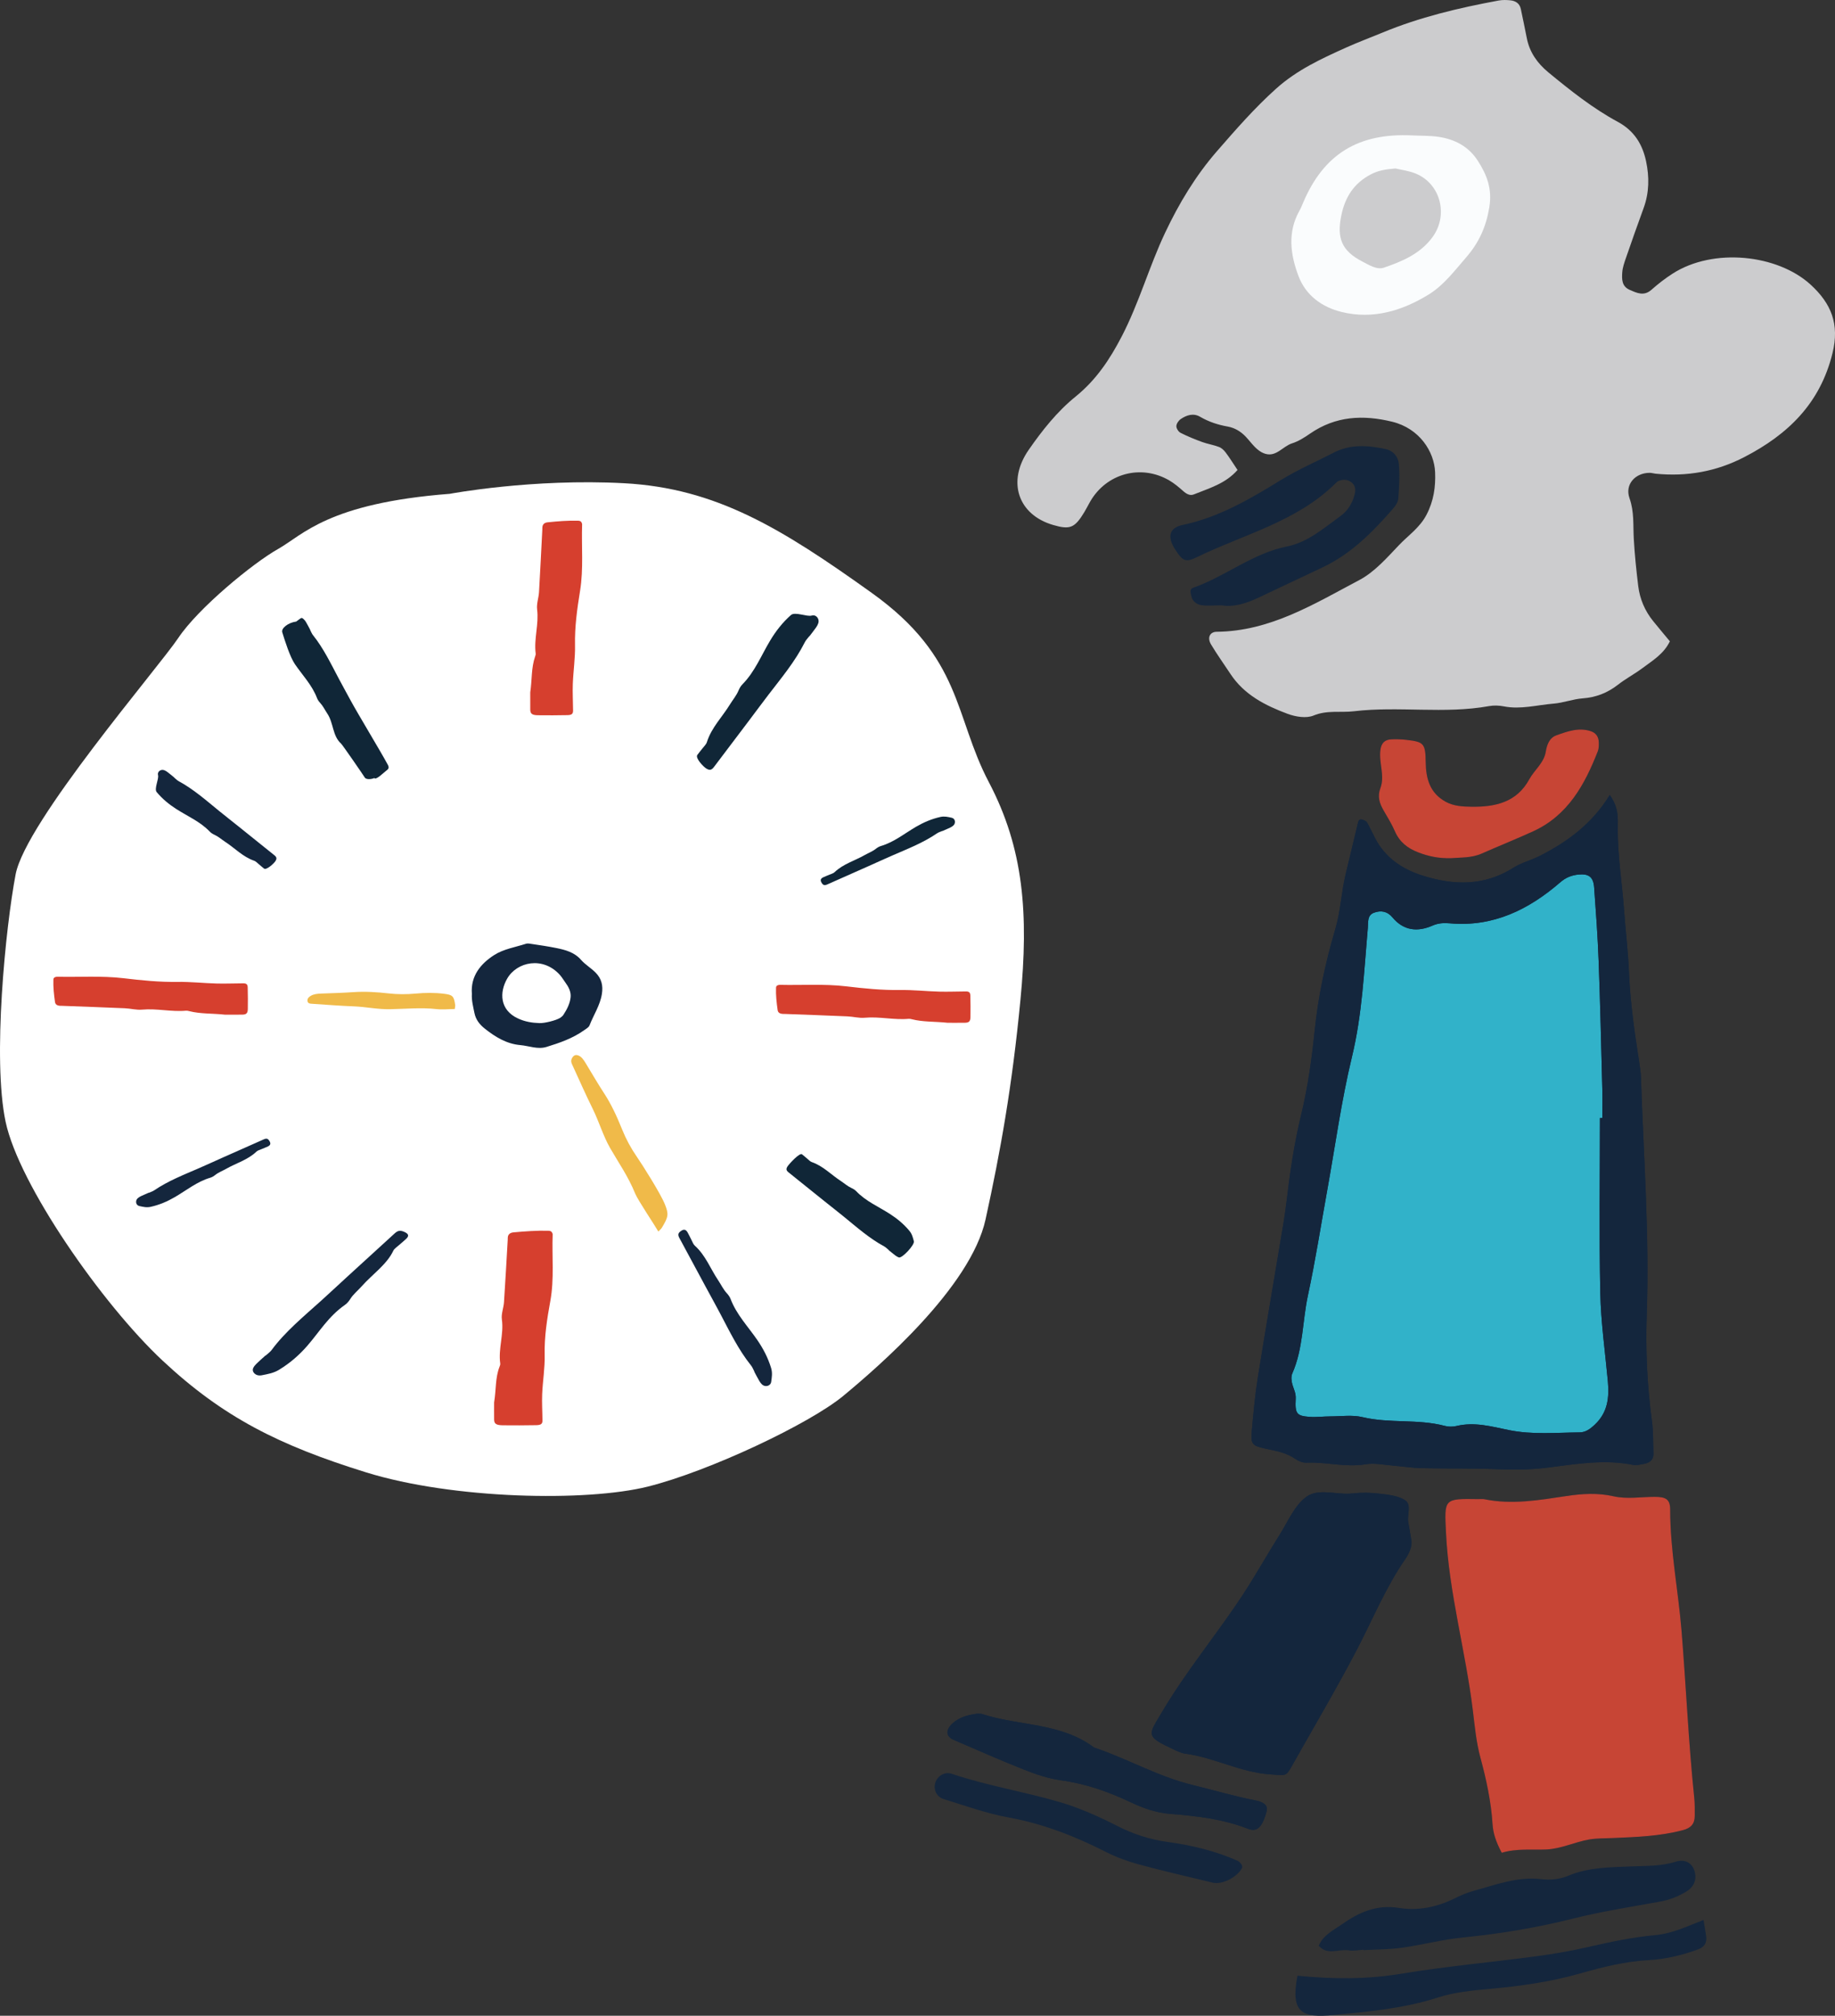<?xml version="1.0" encoding="utf-8"?>
<!-- Generator: Adobe Illustrator 23.0.4, SVG Export Plug-In . SVG Version: 6.00 Build 0)  -->
<svg version="1.1" id="Capa_1" xmlns="http://www.w3.org/2000/svg" xmlns:xlink="http://www.w3.org/1999/xlink" x="0px" y="0px"
	 width="202.135px" height="221.917px" viewBox="0 0 202.135 221.917" style="enable-background:new 0 0 202.135 221.917;"
	 xml:space="preserve">
<rect x="0" y="0" width="202.135" height="221.917" fill="#333333" stroke="none"/>
<style type="text/css">
	.st0{fill:#14263D;}
	.st1{fill:#31B2C9;}
	.st2{fill:#CCCCCE;}
	.st3{fill:#FAFCFD;}
	.st4{fill:#C74535;}
	.st5{fill:#FFFFFF;}
	.st6{fill:#102637;}
	.st7{fill:#F0BA49;}
	.st8{fill:#D63F2E;}
</style>
<path class="st0" d="M165.425,203.976c1.667-0.504,3.288-0.289,4.899-0.36c1.659-0.073,3.142-0.828,4.741-1.103
	c0.847-0.144,1.725-0.119,2.591-0.156c2.599-0.114,5.194-0.2,7.737-0.874c0.887-0.233,1.292-0.708,1.292-1.579
	c-0.002-0.649,0.017-1.305-0.052-1.95c-0.641-6.15-0.903-12.328-1.409-18.486c-0.364-4.418-1.244-8.79-1.247-13.254
	c0-1.14-0.441-1.421-1.709-1.421c-1.515,0-3.036,0.277-4.543-0.065c-1.723-0.389-3.425-0.289-5.165-0.027
	c-2.995,0.45-6.004,0.978-9.051,0.352c-0.208-0.044-0.433-0.006-0.649-0.01c-3.835-0.06-3.76-0.065-3.577,3.7
	c0.323,6.639,2.168,13.038,2.963,19.602c0.208,1.711,0.364,3.436,0.822,5.132c0.647,2.4,1.184,4.841,1.342,7.34
	C164.474,201.805,164.763,202.727,165.425,203.976"/>
<path class="st0" d="M177.322,87.524c-1.95,3.178-4.643,5.132-7.658,6.682c-0.957,0.493-2.048,0.755-2.951,1.326
	c-3.207,2.025-6.551,1.96-10.008,0.866c-2.262-0.716-4.104-1.962-5.23-4.116c-0.302-0.579-0.568-1.176-0.893-1.74
	c-0.089-0.154-0.331-0.241-0.52-0.306c-0.256-0.089-0.4,0.044-0.464,0.316c-0.454,1.9-0.918,3.798-1.369,5.696
	c-0.477,2.004-0.554,4.075-1.145,6.07c-1.078,3.646-1.879,7.346-2.266,11.15c-0.316,3.124-0.76,6.262-1.498,9.307
	c-0.745,3.076-1.203,6.172-1.575,9.298c-0.102,0.862-0.221,1.721-0.362,2.574c-0.943,5.673-1.921,11.342-2.828,17.021
	c-0.308,1.927-0.485,3.879-0.658,5.825c-0.133,1.48,0.027,1.669,1.453,1.979c1.165,0.254,2.341,0.433,3.357,1.153
	c0.333,0.235,0.805,0.42,1.203,0.402c2.168-0.1,4.304,0.543,6.499,0.177c1.038-0.173,2.154,0.083,3.232,0.167
	c0.974,0.075,1.944,0.237,2.918,0.258c2.932,0.062,5.869,0.008,8.799,0.131c1.744,0.073,3.459,0.023,5.186-0.198
	c3.122-0.398,6.243-0.932,9.402-0.283c0.304,0.06,0.645-0.04,0.966-0.087c0.699-0.104,1.251-0.375,1.219-1.211
	c-0.044-1.192-0.006-2.397-0.167-3.575c-0.529-3.889-0.701-7.796-0.566-11.708c0.304-8.701-0.348-17.375-0.639-26.057
	c-0.021-0.649-0.129-1.299-0.229-1.942c-0.502-3.219-0.955-6.437-1.093-9.7c-0.094-2.277-0.377-4.547-0.539-6.822
	c-0.219-3.032-0.73-6.037-0.691-9.094C178.218,90.034,178.308,88.904,177.322,87.524"/>
<path class="st0" d="M155.487,169.677c-0.137-0.803-0.237-1.446-0.36-2.085c-0.162-0.828,0.422-1.944-0.377-2.447
	c-0.778-0.489-1.844-0.591-2.803-0.706c-0.964-0.117-1.962-0.137-2.926-0.025c-1.719,0.202-3.729-0.61-5.08,0.348
	c-1.326,0.937-2.06,2.739-2.984,4.206c-1.388,2.198-2.653,4.472-4.079,6.643c-2.855,4.343-6.2,8.345-8.855,12.838
	c-1.532,2.593-1.933,2.67,1.297,4.166c0.393,0.181,0.801,0.389,1.22,0.443c3.234,0.422,6.15,2.096,9.456,2.289
	c1.634,0.096,1.632,0.279,2.3-0.907c2.395-4.252,4.88-8.455,7.144-12.774c1.759-3.357,3.182-6.886,5.357-10.022
	C155.234,171.011,155.531,170.312,155.487,169.677"/>
<path class="st0" d="M134.588,66.643c1.242,0.221,2.68-0.191,4.083-0.864c2.348-1.124,4.709-2.216,7.059-3.336
	c3.111-1.48,5.473-3.867,7.694-6.414c0.275-0.316,0.576-0.73,0.603-1.12c0.096-1.29,0.177-2.597,0.056-3.881
	c-0.069-0.745-0.604-1.407-1.446-1.588c-1.944-0.416-3.871-0.566-5.725,0.393c-1.925,0.997-3.931,1.858-5.773,2.988
	c-3.428,2.108-6.855,4.129-10.869,4.972c-1.496,0.314-1.713,1.33-0.812,2.714c0.81,1.242,1.124,1.448,2.36,0.845
	c5.228-2.545,11.082-3.927,15.375-8.216c0.077-0.077,0.164-0.154,0.262-0.191c0.422-0.158,0.855-0.187,1.255,0.046
	c0.541,0.316,0.666,0.822,0.524,1.396c-0.241,0.982-0.76,1.84-1.563,2.42c-1.842,1.328-3.615,2.899-5.892,3.353
	c-3.81,0.76-6.795,3.305-10.362,4.555c-0.402,0.142-0.256,0.541-0.202,0.849c0.112,0.614,0.566,0.968,1.105,1.055
	C132.953,66.722,133.612,66.643,134.588,66.643"/>
<path class="st0" d="M150.207,214.652c0,0.015,0.002,0.027,0.002,0.042c1.407-0.079,2.826-0.069,4.216-0.262
	c2.25-0.316,4.466-0.907,6.72-1.13c4.102-0.406,8.135-1.08,12.137-2.081c3.14-0.787,6.354-1.284,9.542-1.863
	c1.091-0.196,2.085-0.581,3.003-1.161c0.83-0.526,1.105-1.361,0.822-2.248c-0.266-0.843-1.03-1.319-2.089-0.984
	c-1.59,0.504-3.201,0.441-4.82,0.51c-2.372,0.1-4.747,0.083-7.019,1.043c-0.866,0.364-1.942,0.485-2.88,0.368
	c-2.687-0.331-5.111,0.631-7.598,1.305c-0.724,0.198-1.423,0.52-2.102,0.851c-1.908,0.932-3.994,1.34-6.006,1.009
	c-2.501-0.41-4.454,0.491-6.331,1.809c-0.936,0.656-2.054,1.18-2.537,2.352c0.959,1.101,2.214,0.323,3.319,0.506
	C149.108,214.802,149.665,214.679,150.207,214.652"/>
<path class="st0" d="M159.863,94.479c1.013-0.089,2.216-0.006,3.346-0.504c1.881-0.828,3.79-1.594,5.658-2.445
	c3.846-1.752,5.698-5.14,7.144-8.838c0.112-0.291,0.108-0.639,0.102-0.959c-0.01-0.593-0.291-1.036-0.868-1.23
	c-1.328-0.447-2.574,0.012-3.79,0.445c-0.787,0.279-1.053,1.034-1.184,1.815c-0.208,1.251-1.253,2-1.819,3.038
	c-1.38,2.541-3.773,3.051-6.36,3.013c-0.955-0.015-1.958-0.06-2.845-0.547c-1.738-0.955-2.175-2.52-2.2-4.379
	c-0.027-2.066-0.227-2.216-2.143-2.437c-0.535-0.062-1.08-0.077-1.617-0.056c-0.751,0.025-1.136,0.408-1.234,1.197
	c-0.177,1.405,0.516,2.814,0,4.185c-0.348,0.928-0.087,1.679,0.36,2.454c0.433,0.749,0.895,1.492,1.238,2.283
	c0.512,1.178,1.39,1.871,2.556,2.32C157.339,94.271,158.486,94.523,159.863,94.479"/>
<path class="st0" d="M142.922,217.51c-0.789,4.098,0.502,4.662,3.979,4.324c3.869-0.372,7.74-0.714,11.496-1.925
	c1.821-0.587,3.777-0.776,5.725-0.951c3.33-0.302,6.647-0.76,9.9-1.686c2.483-0.708,5.003-1.342,7.635-1.482
	c1.819-0.098,3.636-0.535,5.375-1.172c0.726-0.264,1.022-0.741,0.909-1.488c-0.079-0.529-0.169-1.055-0.285-1.763
	c-1.811,0.708-3.461,1.505-5.309,1.673c-2.489,0.225-4.93,0.741-7.367,1.301c-1.9,0.435-3.829,0.772-5.76,1.03
	c-4.943,0.66-9.916,1.099-14.83,1.915C150.597,217.918,146.849,217.9,142.922,217.51"/>
<path class="st0" d="M107.702,188.654c-0.932,0.129-1.973,0.321-2.816,1.118c-0.726,0.687-0.697,1.403,0.16,1.769
	c2.585,1.109,5.155,2.254,7.771,3.286c1.303,0.512,2.668,0.98,4.044,1.167c2.726,0.37,5.263,1.265,7.713,2.429
	c1.392,0.662,2.807,1.147,4.331,1.27c2.922,0.233,5.812,0.56,8.576,1.642c1.118,0.439,1.629-0.406,2.042-1.919
	c0.214-0.787-0.576-1.078-1.217-1.203c-2.337-0.454-4.616-1.136-6.924-1.696c-3.817-0.926-7.196-2.901-10.874-4.131
	c-3.652-2.757-8.254-2.352-12.33-3.688C108.077,188.665,107.962,188.675,107.702,188.654"/>
<path class="st0" d="M136.801,205.321c-0.137-0.148-0.248-0.356-0.416-0.433c-2.485-1.13-5.119-1.734-7.806-2.11
	c-1.948-0.275-3.752-0.859-5.519-1.761c-2.019-1.028-4.12-1.975-6.287-2.612c-3.942-1.161-8.023-1.806-11.933-3.124
	c-0.78-0.262-1.548,0.221-1.8,0.951c-0.252,0.73,0.096,1.582,0.907,1.831c2.377,0.733,4.743,1.588,7.18,2.031
	c3.777,0.687,7.284,2.058,10.657,3.771c1.18,0.597,2.383,1.038,3.621,1.378c2.71,0.743,5.452,1.357,8.183,2.021
	c1.032,0.25,2.697-0.587,3.228-1.621C136.857,205.56,136.807,205.429,136.801,205.321"/>
<path class="st1" d="M176.506,123.087c0-1.086,0.025-2.173-0.004-3.257c-0.121-4.672-0.227-9.344-0.402-14.014
	c-0.1-2.707-0.3-5.413-0.495-8.116c-0.083-1.147-0.593-1.528-1.709-1.421c-0.766,0.073-1.403,0.318-2.031,0.862
	c-3.477,3.007-7.39,4.936-12.158,4.51c-0.649-0.058-1.274-0.029-1.906,0.248c-1.659,0.73-3.194,0.56-4.406-0.895
	c-0.583-0.697-1.284-0.797-2.037-0.524c-0.774,0.279-0.628,1.059-0.683,1.671c-0.422,4.753-0.614,9.508-1.75,14.203
	c-1.172,4.845-1.84,9.81-2.73,14.724c-0.695,3.848-1.297,7.717-2.119,11.535c-0.616,2.855-0.514,5.852-1.723,8.591
	c-0.154,0.352-0.098,0.859,0.019,1.249c0.154,0.508,0.393,0.947,0.36,1.536c-0.092,1.654,0.104,1.89,1.523,1.996
	c0.751,0.056,1.515-0.052,2.272-0.052c1.193,0,2.435-0.185,3.567,0.083c2.988,0.712,6.089,0.177,9.059,0.964
	c0.406,0.108,0.887,0.108,1.296,0.01c1.977-0.474,3.856,0.06,5.763,0.45c2.576,0.527,5.194,0.279,7.796,0.254
	c0.658-0.006,1.153-0.368,1.667-0.851c1.442-1.355,1.602-3.001,1.438-4.793c-0.298-3.242-0.766-6.483-0.832-9.729
	c-0.133-6.41-0.04-12.822-0.04-19.231C176.329,123.087,176.418,123.087,176.506,123.087"/>
<path class="st0" d="M155.554,14.908c-5.912-0.287-9.725,2.046-12.002,7.386c-0.127,0.298-0.243,0.604-0.402,0.884
	c-1.351,2.385-1.009,4.849-0.117,7.215c0.81,2.146,2.616,3.438,4.78,3.96c3.448,0.835,6.666-0.144,9.579-1.942
	c1.648-1.016,2.847-2.62,4.125-4.093c1.392-1.605,2.181-3.34,2.535-5.488c0.337-2.042-0.264-3.586-1.28-5.153
	c-1.011-1.561-2.524-2.345-4.304-2.612C157.512,14.922,156.528,14.955,155.554,14.908 M154.974,11.555
	c0.974,0.079,1.948,0.152,2.92,0.239c4.707,0.422,7.681,3.159,9.617,7.25c0.225,0.474,0.366,1.043,0.36,1.565
	c-0.037,3.095-0.67,6.031-2.599,8.547c-2.766,3.607-6.102,6.491-10.516,7.873c-3.694,1.157-7.278,0.716-10.645-1.159
	c-0.939-0.522-1.734-1.305-2.578-1.987c-0.778-0.631-1.392-1.432-1.627-2.387c-0.564-2.297-1.426-4.587-0.539-7.013
	c0.139-0.379,0.158-0.874,0.042-1.257c-0.318-1.049,0.021-2.023,0.531-2.797c1.973-2.995,4.044-5.879,7.456-7.525
	C149.837,11.726,152.318,11.289,154.974,11.555"/>
<path class="st0" d="M187.743,45.459c-2.837,0.05-4.216-0.776-5.009-2.795c-1.276-3.244-0.458-6.368,2.452-8.21
	c1.873-1.188,3.929-1.709,6.179-1.515c1.186,0.1,2.214,0.589,2.718,1.525c1.072,1.989,2.002,4.035,0.572,6.368
	C192.867,43.754,190.145,44.955,187.743,45.459"/>
<path class="st0" d="M153.716,18.547c0.606,0.148,1.478,0.248,2.258,0.572c2.72,1.13,3.586,4.553,1.844,6.959
	c-1.342,1.854-3.34,2.695-5.371,3.39c-0.768,0.262-1.648-0.298-2.414-0.697c-2.235-1.165-2.791-2.566-2.281-5.038
	c0.418-2.042,1.38-3.548,3.249-4.535C151.801,18.776,152.611,18.635,153.716,18.547"/>
<path class="st2" d="M183.944,70.602c-0.61-0.737-1.236-1.475-1.846-2.231c-0.909-1.126-1.461-2.422-1.638-3.846
	c-0.212-1.723-0.389-3.452-0.489-5.184c-0.087-1.505,0.062-2.978-0.472-4.491c-0.541-1.523,0.641-2.801,2.231-2.795
	c0.214,0,0.429,0.075,0.643,0.096c3.432,0.337,6.67-0.225,9.766-1.827c4.828-2.495,8.364-5.914,9.721-11.446
	c0.785-3.199-0.135-5.457-2.41-7.54c-3.648-3.336-10.713-4.093-15.198-1.217c-0.82,0.524-1.6,1.13-2.329,1.775
	c-0.835,0.743-1.6,0.364-2.406,0.015c-0.887-0.387-0.868-1.184-0.816-1.933c0.037-0.529,0.225-1.057,0.4-1.565
	c0.639-1.844,1.284-3.686,1.956-5.517c0.62-1.692,0.631-3.436,0.266-5.146c-0.391-1.85-1.303-3.359-3.103-4.329
	c-2.77-1.496-5.238-3.459-7.663-5.459c-1.203-0.993-2.075-2.21-2.375-3.783c-0.204-1.063-0.433-2.123-0.653-3.182
	c-0.129-0.62-0.572-0.901-1.149-0.961c-0.427-0.044-0.874-0.056-1.292,0.021c-4.377,0.81-8.699,1.827-12.828,3.544
	c-1.299,0.539-2.633,1.032-3.9,1.602c-2.749,1.234-5.482,2.481-7.812,4.578c-2.36,2.121-4.414,4.478-6.478,6.847
	c-2.362,2.71-4.2,5.762-5.733,9.011c-1.759,3.721-2.855,7.702-4.766,11.386c-1.334,2.572-2.841,4.818-5.086,6.634
	c-2.039,1.648-3.675,3.719-5.159,5.852c-2.441,3.502-1.188,7.157,2.683,8.285c1.865,0.543,2.379,0.333,3.442-1.426
	c0.225-0.37,0.414-0.762,0.631-1.138c1.786-3.115,5.596-4.154,8.705-2.35c0.558,0.323,1.063,0.749,1.546,1.178
	c0.352,0.314,0.749,0.543,1.165,0.375c1.688-0.685,3.494-1.18,4.822-2.695c-0.456-0.681-0.853-1.319-1.301-1.917
	c-0.187-0.252-0.452-0.506-0.737-0.614c-0.601-0.229-1.255-0.329-1.863-0.549c-0.807-0.296-1.609-0.622-2.374-1.009
	c-0.231-0.117-0.468-0.487-0.462-0.735c0.006-0.268,0.239-0.612,0.474-0.774c0.651-0.447,1.401-0.691,2.141-0.258
	c0.955,0.556,1.965,0.887,3.047,1.078c0.758,0.135,1.424,0.533,1.963,1.097c0.672,0.703,1.213,1.617,2.181,1.902
	c1.201,0.356,1.923-0.828,2.939-1.151c0.708-0.225,1.371-0.649,1.99-1.078c2.805-1.933,5.823-2.087,9.038-1.303
	c3.028,0.743,4.635,3.307,4.728,5.548c0.069,1.613-0.15,3.163-0.941,4.685c-0.739,1.428-1.998,2.262-3.028,3.342
	c-1.342,1.407-2.701,2.97-4.376,3.854c-4.953,2.612-9.808,5.642-15.714,5.696c-0.76,0.006-1.063,0.656-0.622,1.394
	c0.664,1.113,1.428,2.166,2.141,3.251c1.511,2.297,3.837,3.473,6.287,4.387c0.876,0.327,2.062,0.522,2.864,0.189
	c1.498-0.62,2.97-0.298,4.433-0.47c4.963-0.589,9.968,0.323,14.909-0.57c0.52-0.094,1.093-0.071,1.615,0.031
	c1.858,0.366,3.661-0.156,5.484-0.302c1.074-0.085,2.123-0.499,3.197-0.579c1.471-0.108,2.726-0.595,3.883-1.494
	c0.853-0.666,1.825-1.176,2.693-1.825C182.029,72.727,183.276,71.999,183.944,70.602"/>
<path class="st3" d="M153.715,18.548c-1.105,0.087-1.913,0.229-2.716,0.651c-1.869,0.986-2.83,2.493-3.249,4.535
	c-0.51,2.472,0.046,3.873,2.281,5.038c0.766,0.4,1.646,0.959,2.414,0.695c2.031-0.695,4.031-1.536,5.373-3.388
	c1.742-2.406,0.876-5.829-1.846-6.959C155.193,18.795,154.321,18.695,153.715,18.548 M155.555,14.908
	c0.972,0.048,1.956,0.015,2.916,0.158c1.779,0.266,3.292,1.051,4.304,2.612c1.016,1.565,1.615,3.111,1.28,5.153
	c-0.354,2.148-1.145,3.883-2.535,5.488c-1.28,1.473-2.479,3.078-4.125,4.093c-2.916,1.798-6.133,2.776-9.579,1.942
	c-2.164-0.522-3.971-1.815-4.78-3.96c-0.895-2.366-1.234-4.83,0.114-7.215c0.16-0.281,0.277-0.587,0.404-0.884
	C145.828,16.953,149.643,14.621,155.555,14.908"/>
<path class="st0" d="M176.241,123.086c0.087,0,0.177,0,0.264,0.002c0-1.086,0.025-2.173-0.004-3.257
	c-0.121-4.672-0.227-9.344-0.402-14.014c-0.1-2.707-0.298-5.413-0.495-8.116c-0.083-1.149-0.593-1.53-1.709-1.423
	c-0.766,0.073-1.403,0.318-2.031,0.862c-3.478,3.007-7.388,4.936-12.158,4.51c-0.649-0.056-1.274-0.029-1.906,0.25
	c-1.659,0.728-3.194,0.558-4.406-0.897c-0.583-0.697-1.282-0.795-2.037-0.524c-0.774,0.281-0.628,1.059-0.683,1.671
	c-0.42,4.753-0.614,9.508-1.75,14.203c-1.172,4.847-1.84,9.812-2.728,14.726c-0.697,3.848-1.296,7.715-2.121,11.535
	c-0.616,2.853-0.514,5.85-1.721,8.591c-0.156,0.35-0.1,0.859,0.019,1.247c0.152,0.508,0.391,0.949,0.358,1.538
	c-0.092,1.654,0.104,1.888,1.523,1.994c0.751,0.056,1.515-0.052,2.272-0.052c1.192,0,2.435-0.185,3.567,0.085
	c2.988,0.712,6.089,0.175,9.059,0.961c0.408,0.108,0.887,0.11,1.296,0.01c1.977-0.474,3.856,0.06,5.763,0.452
	c2.578,0.527,5.194,0.277,7.796,0.252c0.658-0.006,1.153-0.366,1.667-0.851c1.442-1.353,1.602-2.999,1.438-4.793
	c-0.298-3.242-0.766-6.48-0.832-9.729C176.148,135.909,176.241,129.497,176.241,123.086 M177.322,87.524
	c0.986,1.38,0.897,2.51,0.884,3.559c-0.04,3.057,0.472,6.062,0.691,9.094c0.162,2.275,0.445,4.545,0.539,6.822
	c0.137,3.263,0.591,6.48,1.093,9.7c0.1,0.643,0.208,1.292,0.229,1.942c0.291,8.682,0.943,17.356,0.639,26.057
	c-0.135,3.912,0.037,7.819,0.566,11.708c0.16,1.178,0.123,2.383,0.167,3.575c0.031,0.837-0.52,1.107-1.219,1.211
	c-0.321,0.048-0.662,0.148-0.966,0.087c-3.159-0.649-6.281-0.114-9.402,0.283c-1.727,0.221-3.442,0.27-5.186,0.198
	c-2.93-0.123-5.867-0.069-8.799-0.131c-0.974-0.021-1.944-0.183-2.918-0.258c-1.078-0.083-2.193-0.339-3.232-0.167
	c-2.196,0.366-4.331-0.277-6.499-0.177c-0.398,0.019-0.87-0.166-1.203-0.402c-1.016-0.72-2.191-0.899-3.357-1.153
	c-1.426-0.31-1.586-0.5-1.453-1.979c0.173-1.946,0.35-3.898,0.658-5.825c0.907-5.679,1.885-11.348,2.828-17.021
	c0.141-0.853,0.26-1.713,0.362-2.574c0.372-3.126,0.83-6.222,1.575-9.298c0.739-3.045,1.182-6.183,1.498-9.307
	c0.387-3.804,1.188-7.504,2.266-11.15c0.591-1.996,0.668-4.066,1.145-6.07c0.452-1.898,0.916-3.796,1.369-5.696
	c0.065-0.273,0.208-0.406,0.464-0.316c0.189,0.065,0.431,0.152,0.52,0.306c0.325,0.564,0.591,1.161,0.893,1.74
	c1.126,2.154,2.968,3.4,5.23,4.116c3.457,1.095,6.801,1.159,10.008-0.866c0.903-0.57,1.994-0.832,2.951-1.326
	C172.679,92.656,175.372,90.702,177.322,87.524"/>
<path class="st0" d="M155.487,169.677c0.044,0.635-0.254,1.334-0.691,1.967c-2.175,3.136-3.598,6.666-5.357,10.022
	c-2.264,4.318-4.749,8.522-7.144,12.774c-0.668,1.186-0.666,1.003-2.3,0.907c-3.307-0.194-6.222-1.867-9.456-2.289
	c-0.418-0.054-0.826-0.262-1.22-0.443c-3.23-1.496-2.828-1.573-1.297-4.166c2.655-4.493,6-8.495,8.855-12.838
	c1.426-2.171,2.691-4.445,4.079-6.643c0.924-1.467,1.659-3.269,2.984-4.206c1.351-0.957,3.361-0.146,5.08-0.348
	c0.964-0.112,1.963-0.092,2.926,0.025c0.959,0.115,2.025,0.216,2.803,0.706c0.799,0.504,0.214,1.619,0.377,2.447
	C155.25,168.231,155.35,168.874,155.487,169.677"/>
<path class="st0" d="M107.702,188.654c0.26,0.021,0.375,0.01,0.474,0.044c4.077,1.336,8.678,0.93,12.33,3.688
	c3.677,1.23,7.057,3.205,10.874,4.131c2.308,0.56,4.587,1.242,6.924,1.696c0.641,0.125,1.432,0.416,1.217,1.203
	c-0.412,1.513-0.924,2.358-2.042,1.919c-2.764-1.082-5.654-1.409-8.576-1.642c-1.523-0.123-2.939-0.608-4.331-1.27
	c-2.449-1.163-4.986-2.058-7.713-2.429c-1.376-0.187-2.741-0.656-4.044-1.167c-2.616-1.032-5.186-2.177-7.771-3.286
	c-0.857-0.366-0.887-1.082-0.16-1.769C105.729,188.975,106.77,188.784,107.702,188.654"/>
<path class="st4" d="M165.425,203.976c-0.662-1.249-0.951-2.171-1.014-3.161c-0.158-2.499-0.695-4.94-1.342-7.34
	c-0.458-1.696-0.614-3.421-0.822-5.132c-0.795-6.564-2.641-12.963-2.963-19.602c-0.183-3.765-0.258-3.76,3.577-3.7
	c0.216,0.004,0.441-0.033,0.649,0.01c3.047,0.626,6.056,0.098,9.051-0.352c1.74-0.262,3.442-0.362,5.165,0.027
	c1.507,0.341,3.028,0.065,4.543,0.065c1.267,0,1.709,0.281,1.709,1.421c0.002,4.464,0.882,8.836,1.247,13.254
	c0.506,6.158,0.768,12.337,1.409,18.486c0.069,0.645,0.05,1.301,0.052,1.95c0,0.872-0.406,1.346-1.292,1.579
	c-2.543,0.674-5.138,0.76-7.737,0.874c-0.866,0.037-1.744,0.013-2.591,0.156c-1.598,0.275-3.082,1.03-4.741,1.103
	C168.713,203.686,167.092,203.472,165.425,203.976"/>
<path class="st4" d="M159.863,94.479c-1.378,0.044-2.524-0.208-3.654-0.645c-1.165-0.449-2.044-1.142-2.556-2.32
	c-0.343-0.791-0.805-1.534-1.238-2.283c-0.447-0.774-0.708-1.525-0.36-2.454c0.516-1.371-0.177-2.78,0-4.185
	c0.098-0.789,0.483-1.172,1.234-1.197c0.537-0.021,1.082-0.006,1.617,0.056c1.917,0.221,2.116,0.37,2.143,2.437
	c0.025,1.858,0.462,3.423,2.2,4.379c0.887,0.487,1.89,0.533,2.845,0.547c2.587,0.037,4.98-0.472,6.36-3.013
	c0.566-1.038,1.611-1.788,1.819-3.038c0.131-0.78,0.398-1.536,1.184-1.815c1.215-0.433,2.462-0.893,3.79-0.445
	c0.576,0.194,0.857,0.637,0.868,1.23c0.006,0.321,0.01,0.668-0.102,0.959c-1.446,3.698-3.298,7.086-7.144,8.838
	c-1.869,0.851-3.777,1.617-5.658,2.445C162.08,94.473,160.877,94.389,159.863,94.479"/>
<path class="st5" d="M49.547,54.365c-13.435,1.034-16.18,4.537-18.925,6.079c-2.745,1.542-8.782,6.499-10.978,9.783
	c-2.196,3.286-16.815,20.232-17.922,26.03c-1.105,5.798-2.57,20.32-1.105,27.237c1.463,6.92,10.636,20.08,17.302,26.307
	c6.666,6.227,12.817,9.315,22.401,12.291c9.581,2.976,24.309,3.251,31.043,1.569c6.736-1.684,17.806-6.897,21.558-10.01
	c3.75-3.111,13.997-11.906,15.643-19.402c1.646-7.494,2.928-14.657,3.842-24.157c0.916-9.502,0.366-16.671-3.475-23.974
	c-3.842-7.3-2.903-13.687-12.886-20.832c-9.985-7.144-17.173-11.542-27.3-12.087C58.616,52.654,49.547,54.365,49.547,54.365"/>
<path class="st6" d="M34.163,69.352c0.004-0.002,0.008-0.004,0.012-0.006c-0.152-0.283-0.298-0.568-0.458-0.845
	c-0.071-0.121-0.158-0.239-0.262-0.331c-0.27-0.248-0.239-0.156-0.824,0.258c-0.889,0.117-1.673,0.735-1.538,1.178
	c0.283,0.93,0.851,2.72,1.398,3.519c0.843,1.226,1.896,2.312,2.435,3.738c0.075,0.196,0.21,0.379,0.352,0.533
	c0.318,0.345,0.512,0.77,0.77,1.153c0.714,1.055,0.554,2.449,1.534,3.328c0.15,0.135,2.495,3.53,2.595,3.717
	c0.119,0.221,0.649,0.237,1.063,0.06c0.162,0.279,1.076-0.645,1.34-0.835c0.254-0.181,0.293-0.337,0.133-0.637
	c-0.791-1.473-3.296-5.598-4.091-7.069c-0.439-0.814-0.891-1.623-1.324-2.441c-0.866-1.632-1.663-3.303-2.828-4.757
	C34.339,69.75,34.265,69.54,34.163,69.352"/>
<path class="st0" d="M19.18,85.599c0.002-0.004,0.006-0.008,0.008-0.01c-0.25-0.202-0.495-0.408-0.751-0.601
	c-0.11-0.083-0.237-0.156-0.368-0.202c-0.348-0.121-0.768,0.158-0.66,0.56c0.11,0.41-0.45,1.498-0.152,1.854
	c0.622,0.745,1.34,1.34,2.156,1.863c1.251,0.801,2.647,1.392,3.698,2.495c0.144,0.15,0.339,0.266,0.531,0.354
	c0.429,0.196,0.77,0.51,1.157,0.762c1.068,0.695,1.958,1.661,3.205,2.089c0.191,0.067,0.345,0.248,0.51,0.381
	c0.194,0.156,0.375,0.331,0.572,0.479c0.26,0.196,1.091-0.556,1.259-0.832c0.164-0.266,0.139-0.427-0.125-0.639
	c-1.301-1.049-2.606-2.094-3.91-3.14c-0.722-0.579-1.453-1.147-2.171-1.731c-1.432-1.165-2.818-2.397-4.458-3.282
	C19.497,85.897,19.347,85.733,19.18,85.599"/>
<path class="st6" d="M103.796,91.483c0.002,0.004,0.004,0.008,0.006,0.013c0.293-0.129,0.589-0.254,0.876-0.391
	c0.127-0.062,0.25-0.139,0.352-0.235c0.266-0.252,0.21-0.755-0.196-0.843c-0.414-0.092-0.797-0.187-1.249-0.087
	c-0.947,0.212-1.806,0.576-2.645,1.061c-1.284,0.745-2.452,1.713-3.912,2.141c-0.2,0.058-0.393,0.179-0.558,0.31
	c-0.37,0.291-0.807,0.45-1.209,0.678c-1.107,0.631-2.374,0.978-3.328,1.89c-0.146,0.139-0.377,0.191-0.572,0.277
	c-0.227,0.1-0.464,0.181-0.687,0.291c-0.291,0.142-0.335,0.323-0.169,0.599c0.162,0.266,0.316,0.318,0.626,0.181
	c1.53-0.674,3.057-1.353,4.585-2.033c0.845-0.377,1.686-0.764,2.535-1.134c1.694-0.737,3.421-1.403,4.961-2.454
	C103.386,91.628,103.6,91.57,103.796,91.483"/>
<path class="st6" d="M89.146,70.043c0.004,0.004,0.01,0.008,0.015,0.01c0.248-0.325,0.502-0.647,0.737-0.98
	c0.104-0.146,0.194-0.31,0.248-0.479c0.142-0.447-0.229-0.976-0.735-0.824c-0.518,0.154-1.84-0.454-2.283-0.06
	c-0.926,0.82-1.661,1.759-2.295,2.818c-0.978,1.627-1.684,3.432-3.051,4.811c-0.187,0.189-0.329,0.443-0.433,0.691
	c-0.233,0.554-0.622,1.003-0.93,1.505c-0.849,1.39-2.048,2.562-2.551,4.168c-0.077,0.248-0.302,0.447-0.466,0.664
	c-0.194,0.254-0.408,0.489-0.589,0.749c-0.239,0.339,0.66,1.303,1.018,1.511c0.345,0.198,0.547,0.162,0.81-0.181
	c1.29-1.7,2.576-3.403,3.862-5.107c0.712-0.943,1.411-1.896,2.131-2.832c1.436-1.871,2.953-3.681,4.025-5.808
	C88.778,70.459,88.982,70.261,89.146,70.043"/>
<path class="st0" d="M83.102,151.003c-0.004,0.002-0.01,0.006-0.015,0.008c0.183,0.341,0.36,0.687,0.554,1.02
	c0.085,0.146,0.191,0.289,0.314,0.402c0.329,0.296,0.928,0.183,0.997-0.314c0.071-0.508,0.152-0.976-0.01-1.511
	c-0.341-1.122-0.862-2.123-1.523-3.086c-1.016-1.48-2.289-2.795-2.941-4.516c-0.089-0.235-0.252-0.456-0.425-0.643
	c-0.385-0.418-0.618-0.93-0.928-1.392c-0.862-1.276-1.398-2.768-2.585-3.831c-0.181-0.162-0.266-0.437-0.387-0.664
	c-0.141-0.264-0.262-0.543-0.412-0.801c-0.2-0.339-0.42-0.375-0.739-0.146c-0.308,0.218-0.356,0.408-0.162,0.768
	c0.955,1.779,1.915,3.557,2.876,5.334c0.531,0.984,1.076,1.96,1.598,2.947c1.045,1.973,2.008,3.992,3.415,5.748
	C82.89,150.522,82.98,150.776,83.102,151.003"/>
<path class="st6" d="M97.903,137.621c-0.002,0.004-0.006,0.008-0.008,0.01c0.25,0.202,0.495,0.408,0.751,0.601
	c0.11,0.083,0.237,0.156,0.368,0.202c0.348,0.121,1.761-1.384,1.652-1.786c-0.108-0.41-0.198-0.793-0.495-1.149
	c-0.622-0.745-1.34-1.34-2.156-1.863c-1.251-0.801-2.647-1.392-3.698-2.495c-0.144-0.15-0.339-0.266-0.531-0.354
	c-0.429-0.196-0.772-0.51-1.157-0.762c-1.07-0.695-1.96-1.661-3.207-2.089c-0.189-0.067-0.343-0.248-0.508-0.381
	c-0.194-0.158-0.375-0.331-0.574-0.479c-0.26-0.196-1.434,1.076-1.602,1.353c-0.164,0.266-0.139,0.427,0.125,0.639
	c1.301,1.049,2.606,2.096,3.91,3.14c0.722,0.579,1.453,1.147,2.171,1.731c1.432,1.165,2.818,2.397,4.458,3.282
	C97.587,137.324,97.737,137.488,97.903,137.621"/>
<path class="st0" d="M16.388,131.318c-0.002-0.004-0.004-0.008-0.006-0.012c-0.293,0.129-0.589,0.254-0.878,0.391
	c-0.125,0.062-0.248,0.139-0.35,0.235c-0.266,0.252-0.21,0.755,0.196,0.843c0.414,0.092,0.797,0.187,1.249,0.087
	c0.947-0.212,1.806-0.576,2.643-1.061c1.286-0.745,2.454-1.713,3.915-2.141c0.2-0.058,0.393-0.179,0.558-0.31
	c0.37-0.291,0.807-0.45,1.209-0.678c1.107-0.631,2.374-0.978,3.326-1.89c0.148-0.139,0.379-0.191,0.572-0.277
	c0.229-0.1,0.466-0.181,0.689-0.291c0.291-0.142,0.335-0.323,0.169-0.599c-0.162-0.266-0.316-0.318-0.626-0.181
	c-1.53,0.674-3.057,1.353-4.585,2.033c-0.845,0.377-1.686,0.764-2.535,1.134c-1.694,0.737-3.421,1.403-4.961,2.454
	C16.798,131.172,16.583,131.23,16.388,131.318"/>
<path class="st0" d="M29.251,149.246c-0.006-0.004-0.013-0.006-0.019-0.01c-0.333,0.304-0.678,0.603-0.997,0.916
	c-0.142,0.137-0.264,0.291-0.339,0.452c-0.202,0.422,0.264,0.934,0.93,0.803c0.683-0.133,1.322-0.243,1.915-0.606
	c1.24-0.757,2.231-1.636,3.099-2.628c1.334-1.528,2.318-3.23,4.152-4.512c0.252-0.177,0.445-0.414,0.591-0.649
	c0.323-0.522,0.849-0.939,1.267-1.411c1.157-1.303,2.764-2.389,3.477-3.91c0.11-0.233,0.41-0.418,0.635-0.622
	c0.26-0.235,0.547-0.456,0.795-0.697c0.325-0.318,0.25-0.539-0.21-0.745c-0.443-0.2-0.71-0.169-1.063,0.152
	c-1.746,1.588-3.486,3.18-5.226,4.772c-0.964,0.88-1.91,1.771-2.882,2.647c-1.942,1.748-3.989,3.436-5.463,5.438
	C29.746,148.859,29.473,149.042,29.251,149.246"/>
<path class="st7" d="M50.092,111.085c0.023-0.189,0.067-0.327,0.048-0.454c-0.141-0.976-0.287-1.109-1.228-1.226
	c-1.047-0.129-2.091-0.117-3.14-0.019c-0.997,0.092-1.989,0.092-2.993-0.023c-1.276-0.144-2.562-0.225-3.852-0.137
	c-1.186,0.083-2.377,0.112-3.565,0.158c-0.385,0.015-0.768,0.048-1.107,0.237c-0.208,0.117-0.408,0.285-0.387,0.554
	c0.025,0.327,0.31,0.318,0.535,0.335c1.523,0.102,3.042,0.223,4.566,0.281c1.334,0.052,2.643,0.341,3.987,0.314
	c1.709-0.031,3.417-0.202,5.128-0.012C48.737,111.166,49.407,111.091,50.092,111.085"/>
<path class="st7" d="M72.522,135.585c0.166-0.183,0.302-0.285,0.395-0.439c0.72-1.188,0.751-1.475,0.339-2.526
	c-0.46-1.17-2.495-4.393-3.138-5.321c-0.612-0.887-1.147-1.865-1.596-2.976c-0.568-1.411-1.194-2.766-1.965-3.942
	c-0.705-1.082-1.369-2.223-2.048-3.346c-0.221-0.362-0.454-0.703-0.793-0.835c-0.206-0.079-0.45-0.096-0.66,0.212
	c-0.252,0.375-0.092,0.649,0.017,0.889c0.737,1.609,1.459,3.236,2.231,4.801c0.676,1.371,1.147,2.97,1.892,4.268
	c0.947,1.648,2.008,3.147,2.776,5.038C70.266,132.13,72.147,134.919,72.522,135.585"/>
<path class="st0" d="M59.403,112.634c0.558,0.033,1.885-0.3,2.32-0.587c0.133-0.087,0.262-0.204,0.348-0.335
	c0.385-0.593,0.716-1.23,0.785-1.931c0.06-0.61-0.237-1.155-0.601-1.646c-0.194-0.262-0.354-0.549-0.57-0.791
	c-1.852-2.079-4.741-1.484-5.821,0.402c-0.86,1.5-0.826,3.444,1.188,4.376C57.82,112.478,58.588,112.607,59.403,112.634
	 M51.98,109.419c-0.158-1.977,0.98-3.332,2.464-4.281c1.016-0.653,2.32-0.859,3.505-1.24c0.187-0.06,0.42-0.004,0.626,0.025
	c0.909,0.133,1.827,0.271,2.716,0.45c0.957,0.194,1.975,0.454,2.709,1.294c0.454,0.52,1.078,0.884,1.584,1.384
	c0.703,0.695,0.859,1.482,0.718,2.374c-0.196,1.251-0.916,2.308-1.365,3.465c-0.085,0.221-0.377,0.375-0.595,0.531
	c-1.255,0.895-2.693,1.392-4.143,1.838c-0.968,0.298-1.925-0.119-2.886-0.202c-1.513-0.133-2.757-0.897-3.912-1.815
	c-0.56-0.445-0.991-0.978-1.14-1.725C52.122,110.823,51.936,110.143,51.98,109.419"/>
<path class="st8" d="M58.41,76.221c0.208-1.398,0.098-2.691,0.535-3.944c0.04-0.108,0.077-0.225,0.062-0.335
	c-0.206-1.617,0.366-3.219,0.16-4.845c-0.079-0.626,0.169-1.269,0.208-1.908c0.135-2.295,0.243-4.591,0.364-6.886
	c0.006-0.112-0.006-0.227,0.015-0.337c0.05-0.241,0.206-0.427,0.566-0.464c1.12-0.114,2.243-0.208,3.38-0.177
	c0.246,0.006,0.352,0.121,0.397,0.281c0.01,0.037,0.027,0.075,0.027,0.11c-0.083,2.443,0.169,4.891-0.227,7.332
	c-0.321,1.979-0.597,3.962-0.556,5.966c0.031,1.428-0.189,2.857-0.243,4.287c-0.037,0.978,0.025,1.958,0.029,2.936
	c0,0.356-0.16,0.487-0.631,0.493c-1.08,0.017-2.164,0.031-3.244,0.012c-0.645-0.01-0.835-0.171-0.841-0.616
	C58.404,77.449,58.41,76.77,58.41,76.221"/>
<path class="st8" d="M54.43,154.389c0.235-1.398,0.11-2.691,0.603-3.944c0.044-0.108,0.087-0.225,0.071-0.335
	c-0.233-1.617,0.412-3.219,0.181-4.845c-0.089-0.626,0.191-1.269,0.233-1.908c0.154-2.295,0.277-4.591,0.412-6.886
	c0.006-0.112-0.008-0.227,0.019-0.337c0.054-0.241,0.229-0.427,0.637-0.464c1.265-0.114,2.533-0.208,3.815-0.177
	c0.277,0.006,0.398,0.121,0.45,0.281c0.01,0.037,0.031,0.075,0.029,0.11c-0.094,2.443,0.189,4.891-0.256,7.33
	c-0.362,1.981-0.672,3.962-0.626,5.969c0.033,1.428-0.212,2.857-0.275,4.287c-0.042,0.978,0.027,1.958,0.031,2.936
	c0.002,0.356-0.179,0.487-0.71,0.493c-1.22,0.017-2.443,0.031-3.663,0.012c-0.726-0.01-0.941-0.173-0.949-0.616
	C54.421,155.617,54.43,154.938,54.43,154.389"/>
<path class="st8" d="M24.776,111.706c-1.399-0.152-2.691-0.071-3.944-0.391c-0.108-0.027-0.225-0.056-0.335-0.046
	c-1.617,0.15-3.219-0.266-4.845-0.117c-0.626,0.058-1.269-0.125-1.908-0.152c-2.295-0.1-4.591-0.179-6.886-0.266
	c-0.112-0.004-0.227,0.004-0.337-0.013c-0.241-0.035-0.427-0.148-0.464-0.412c-0.114-0.82-0.208-1.64-0.177-2.47
	c0.006-0.179,0.121-0.258,0.281-0.291c0.037-0.008,0.075-0.021,0.11-0.019c2.443,0.06,4.891-0.123,7.332,0.164
	c1.979,0.235,3.962,0.437,5.966,0.406c1.428-0.021,2.857,0.139,4.287,0.179c0.978,0.027,1.958-0.019,2.936-0.021
	c0.356-0.002,0.487,0.117,0.493,0.46c0.017,0.791,0.031,1.582,0.012,2.372c-0.01,0.47-0.171,0.61-0.616,0.614
	C26.004,111.713,25.326,111.706,24.776,111.706"/>
<path class="st8" d="M104.379,112.599c-1.399-0.152-2.691-0.071-3.944-0.391c-0.108-0.027-0.225-0.056-0.335-0.046
	c-1.617,0.15-3.219-0.266-4.845-0.117c-0.626,0.058-1.269-0.125-1.908-0.152c-2.295-0.1-4.591-0.179-6.886-0.266
	c-0.112-0.004-0.227,0.004-0.337-0.013c-0.241-0.035-0.427-0.148-0.464-0.412c-0.114-0.82-0.208-1.64-0.177-2.47
	c0.006-0.179,0.121-0.258,0.281-0.291c0.037-0.008,0.075-0.021,0.11-0.019c2.443,0.06,4.891-0.123,7.332,0.164
	c1.979,0.235,3.962,0.437,5.966,0.406c1.428-0.021,2.857,0.139,4.287,0.179c0.978,0.027,1.958-0.017,2.936-0.021
	c0.356-0.002,0.487,0.117,0.493,0.46c0.017,0.791,0.031,1.582,0.012,2.372c-0.01,0.47-0.171,0.61-0.616,0.614
	C105.606,112.606,104.928,112.599,104.379,112.599"/>
</svg>

